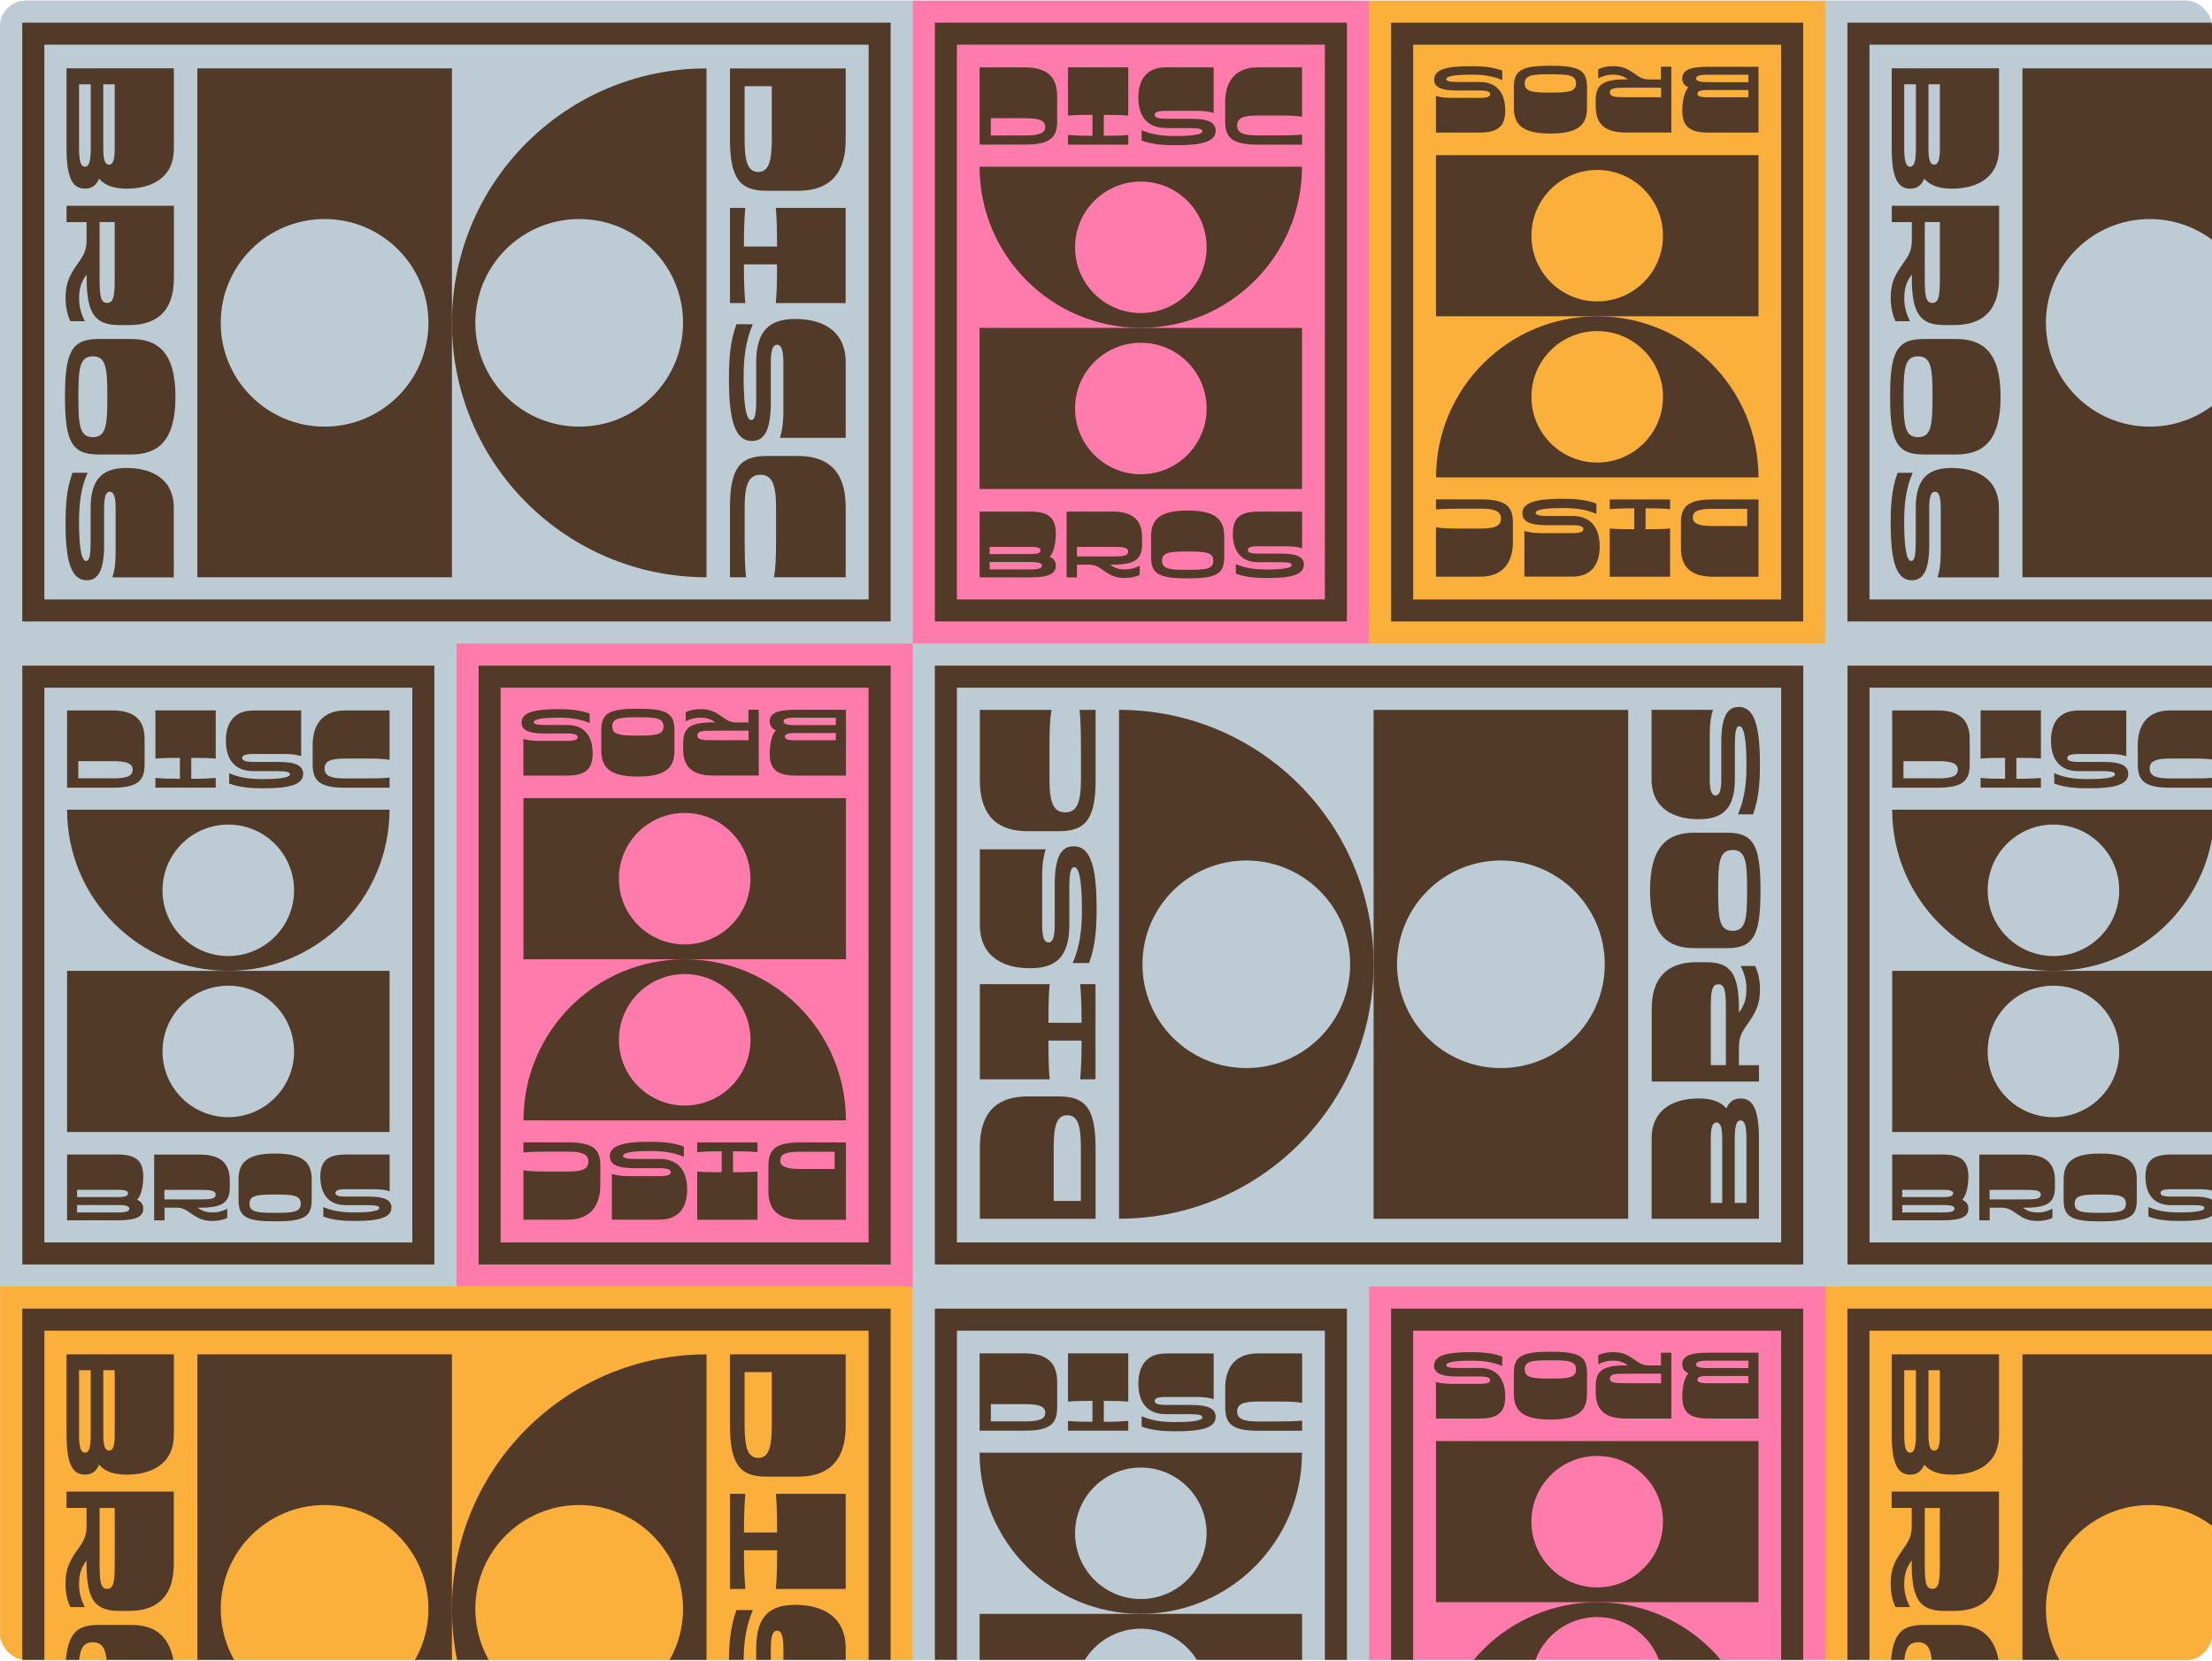 <svg width="1024" height="769" viewBox="0 0 1024 769" fill="none" xmlns="http://www.w3.org/2000/svg">
<g clip-path="url(#clip0_272_2827)">
<rect y="0.314" width="1024" height="768" rx="12" fill="#BECCD5"/>
<path d="M422.537 297.892L422.537 0.271L0.088 0.272L0.088 297.892L422.537 297.892Z" fill="#BDCCD4"/>
<path d="M10.299 10.476L10.299 287.661L412.296 287.661L412.296 10.476L10.299 10.476ZM402.083 277.456L20.538 277.456L20.538 20.681L402.11 20.681L402.11 277.456L402.083 277.456Z" fill="#523A28"/>
<path d="M327.077 267.198L327.077 31.659C261.988 31.659 209.219 84.389 209.219 149.428C209.219 214.468 261.988 267.198 327.077 267.198ZM220.045 149.428C220.045 122.89 241.563 101.388 268.121 101.388C294.679 101.388 316.198 122.89 316.198 149.428C316.198 175.966 294.679 197.469 268.121 197.469C241.563 197.469 220.045 175.966 220.045 149.428Z" fill="#523A28"/>
<path d="M209.215 149.428L209.215 31.659L91.357 31.659L91.357 267.198L209.215 267.198L209.215 149.428ZM150.26 197.469C123.702 197.469 102.183 175.966 102.183 149.428C102.183 122.89 123.702 101.388 150.26 101.388C176.818 101.388 198.336 122.89 198.336 149.428C198.336 175.966 176.818 197.469 150.26 197.469Z" fill="#523A28"/>
<path d="M354.886 88.306L369.419 88.306C381.525 88.306 391.497 82.977 391.497 64.592L391.497 31.686L337.928 31.686L337.928 64.592C337.928 82.977 342.781 88.306 354.886 88.306ZM344.701 39.892L357.286 39.892L357.286 64.592C357.286 74.77 355.82 79.593 350.993 79.593C346.167 79.593 344.701 74.744 344.701 64.592L344.701 39.892Z" fill="#523A28"/>
<path d="M344.381 122.837L344.381 122.357L359.713 122.357L359.713 122.837C359.713 130.59 359.553 135.919 359.153 140.262L391.47 140.262L391.47 96.219L359.153 96.219C359.553 100.588 359.713 105.891 359.713 113.644L359.713 114.124L344.381 114.124L344.381 113.644C344.381 105.891 344.621 100.562 345.021 96.219L337.928 96.219L337.928 140.262L345.021 140.262C344.621 135.892 344.381 130.59 344.381 122.837Z" fill="#523A28"/>
<path d="M348.115 204.103C353.928 204.103 356.834 198.934 356.834 186.357L356.834 167.813C356.834 161.525 357.954 159.58 359.741 159.58C361.527 159.58 362.647 161.525 362.647 167.813L362.647 190.168C362.647 195.976 362.007 199.76 361.021 202.664L391.499 202.664L391.499 167.813C391.499 152.332 379.766 147.643 368.3 147.643C356.834 147.643 350.062 152.332 350.062 167.813L350.062 184.919C350.062 191.207 349.582 194.431 347.795 194.431C344.889 194.431 344.249 184.173 344.249 174.501C344.249 165.788 345.129 157.794 348.515 150.067L340.916 150.067C337.849 158.381 337.449 166.774 337.449 175.486C337.449 194.857 340.356 204.129 348.115 204.129L348.115 204.103Z" fill="#523A28"/>
<path d="M369.419 211.057L354.886 211.057C342.781 211.057 337.928 216.386 337.928 234.771L337.928 267.198L345.367 267.198C344.887 262.828 344.727 257.526 344.727 249.772L344.727 234.771C344.727 224.113 346.674 219.77 352.007 219.77C357.34 219.77 359.26 224.14 359.26 234.771L359.26 249.772C359.26 257.526 359.1 262.855 358.3 267.198L391.497 267.198L391.497 234.771C391.497 216.386 381.551 211.057 369.419 211.057Z" fill="#523A28"/>
<path d="M39.337 87.319C42.244 87.319 44.457 86.067 45.87 82.71C48.697 86.04 53.07 87.319 58.723 87.319C69.282 87.319 80.481 83.003 80.481 68.748L80.481 31.632L30.805 31.632L30.805 68.748C30.805 83.003 33.925 87.319 39.337 87.319ZM47.817 39.013L53.096 39.013L53.096 68.775C53.096 74.503 52.136 76.209 50.483 76.209C48.83 76.209 47.817 74.503 47.817 68.775L47.817 39.013ZM36.591 39.013L42.004 39.013L42.004 68.775C42.004 75.169 41.044 77.168 39.337 77.168C37.631 77.168 36.591 75.169 36.591 68.775L36.591 39.013Z" fill="#523A28"/>
<path d="M35.258 123.051C32.591 127.047 30.352 130.618 30.352 137.758C30.352 142.208 31.232 145.992 32.591 148.683L39.284 148.683C37.951 146.018 36.618 142.661 36.618 138.211C36.618 133.762 37.444 130.644 40.111 127.074L40.111 128.646C40.111 145.565 44.191 150.468 55.336 150.468L59.789 150.468C70.935 150.468 80.508 145.565 80.508 128.646L80.508 95.234L30.805 95.234L30.805 102.801L40.084 102.801L40.084 111.487C40.084 116.842 37.791 119.347 35.258 123.077L35.258 123.051ZM46.11 102.774L53.097 102.774L53.097 128.619C53.097 136.639 52.723 140.21 49.603 140.21C46.484 140.21 46.11 136.639 46.11 128.619L46.11 102.774Z" fill="#523A28"/>
<path d="M45.523 210.365L60.668 210.365C73.147 210.365 81.227 204.13 81.227 183.64C81.227 163.15 73.147 156.916 60.668 156.916L45.523 156.916C33.044 156.916 30.084 163.15 30.084 183.64C30.084 204.13 33.044 210.365 45.523 210.365ZM42.99 164.936C49.229 164.936 49.682 170.718 49.682 183.64C49.683 196.563 49.229 202.345 42.99 202.345C36.75 202.345 36.297 196.563 36.297 183.64C36.297 170.718 36.75 164.936 42.99 164.936Z" fill="#523A28"/>
<path d="M58.749 216.599C48.19 216.599 41.951 220.916 41.951 235.144L41.951 250.891C41.951 256.673 41.497 259.657 39.871 259.657C37.204 259.657 36.591 250.225 36.591 241.326C36.591 233.305 37.418 225.952 40.538 218.837L33.551 218.837C30.725 226.484 30.352 234.211 30.352 242.231C30.352 260.057 33.018 268.583 40.164 268.583C45.524 268.583 48.19 263.84 48.19 252.25L48.19 235.171C48.19 229.389 49.23 227.604 50.857 227.604C52.483 227.604 53.523 229.389 53.523 235.171L53.523 255.74C53.523 261.096 52.937 264.586 52.03 267.251L80.455 267.251L80.455 235.171C80.455 220.916 69.255 216.626 58.696 216.626L58.749 216.599Z" fill="#523A28"/>
<path d="M422.537 0.271L422.537 297.892L633.775 297.892L633.775 0.271L422.537 0.271Z" fill="#FF7BAC"/>
<path d="M432.775 10.476L432.775 287.661L623.535 287.661L623.535 10.476L432.775 10.476ZM613.322 277.456L442.988 277.456L442.988 20.681L613.322 20.681L613.322 277.456Z" fill="#523A28"/>
<path d="M602.763 77.168L453.467 77.168C453.467 118.36 486.878 151.746 528.101 151.746C569.325 151.746 602.736 118.36 602.736 77.168L602.763 77.168ZM528.128 144.898C511.303 144.898 497.677 131.283 497.677 114.47C497.677 97.657 511.303 84.042 528.128 84.042C544.953 84.042 558.579 97.657 558.579 114.47C558.579 131.283 544.953 144.898 528.128 144.898Z" fill="#523A28"/>
<path d="M602.763 151.773L453.467 151.773L453.467 226.352L602.763 226.352L602.763 151.773ZM528.128 219.504C511.303 219.504 497.677 205.889 497.677 189.076C497.677 172.263 511.303 158.648 528.128 158.648C544.953 158.648 558.579 172.263 558.579 189.076C558.579 205.889 544.953 219.504 528.128 219.504Z" fill="#523A28"/>
<path d="M489.383 56.225L489.383 44.475C489.383 36.801 485.996 31.179 474.344 31.179L453.492 31.179L453.492 66.936L474.344 66.936C485.996 66.936 489.383 63.872 489.383 56.199L489.383 56.225ZM458.692 54.707L474.344 54.707C480.797 54.707 483.863 55.639 483.863 58.703C483.863 61.767 480.797 62.7 474.344 62.7L458.692 62.7L458.692 54.733L458.692 54.707Z" fill="#523A28"/>
<path d="M522.316 62.46C519.543 62.727 516.184 62.86 511.277 62.86L510.984 62.86L510.984 53.161L511.277 53.161C516.184 53.161 519.57 53.268 522.316 53.508L522.316 31.18L494.398 31.18L494.398 53.508C497.172 53.241 500.531 53.161 505.438 53.161L505.731 53.161L505.731 62.86L505.438 62.86C500.531 62.86 497.145 62.7 494.398 62.46L494.398 66.963L522.316 66.963L522.316 62.46Z" fill="#523A28"/>
<path d="M539.755 59.289L550.607 59.289C554.607 59.289 556.634 59.609 556.634 60.728C556.634 62.567 550.127 62.966 543.994 62.966C538.475 62.966 533.409 62.407 528.502 60.249L528.502 65.045C533.782 66.99 539.088 67.23 544.608 67.23C556.874 67.23 562.766 65.391 562.766 60.488C562.766 56.811 559.487 54.973 551.514 54.973L539.755 54.973C535.755 54.973 534.528 54.254 534.528 53.135C534.528 52.015 535.755 51.296 539.755 51.296L553.914 51.296C557.593 51.296 559.993 51.696 561.833 52.309L561.833 31.153L539.755 31.153C529.942 31.153 526.982 37.894 526.982 45.141C526.982 52.388 529.942 59.236 539.755 59.236L539.755 59.289Z" fill="#523A28"/>
<path d="M582.203 66.963L602.761 66.963L602.761 62.274C599.988 62.567 596.629 62.674 591.722 62.674L582.203 62.674C575.457 62.674 572.684 61.448 572.684 58.064C572.684 54.68 575.457 53.455 582.203 53.455L591.722 53.455C596.629 53.455 600.015 53.561 602.761 54.067L602.761 31.18L582.203 31.18C570.55 31.18 567.164 39.36 567.164 47.007L567.164 56.199C567.164 63.873 570.55 66.937 582.203 66.937L582.203 66.963Z" fill="#523A28"/>
<path d="M488.774 261.842C488.774 260.003 487.974 258.591 485.867 257.712C487.974 255.926 488.774 250.598 488.774 247.027C488.774 240.339 486.054 236.796 477.014 236.796L453.496 236.796L453.496 267.25L477.014 267.25C486.054 267.25 488.774 265.279 488.774 261.842ZM458.136 253.129L477.014 253.129C480.641 253.129 481.707 253.742 481.707 254.781C481.707 255.82 480.614 256.459 477.014 256.459L458.136 256.459L458.136 253.129ZM458.136 260.136L477.014 260.136C481.067 260.136 482.321 260.749 482.321 261.842C482.321 262.934 481.041 263.574 477.014 263.574L458.136 263.574L458.136 260.136Z" fill="#523A28"/>
<path d="M514.928 236.796L493.756 236.796L493.756 267.251L498.556 267.251L498.556 261.362L504.048 261.362C507.435 261.362 509.035 262.828 511.381 264.426C513.914 266.132 516.181 267.517 520.687 267.517C523.514 267.517 525.914 266.958 527.593 266.105L527.593 261.868C525.887 262.721 523.78 263.574 520.954 263.574C518.127 263.574 516.154 263.067 513.888 261.362L514.874 261.362C525.594 261.362 528.713 258.778 528.713 251.717L528.713 248.892C528.713 241.832 525.62 236.769 514.874 236.769L514.928 236.796ZM514.928 257.552L498.556 257.552L498.556 253.129L514.928 253.129C520.021 253.129 522.26 253.369 522.26 255.34C522.26 257.312 519.994 257.552 514.928 257.552Z" fill="#523A28"/>
<path d="M549.807 236.316C536.821 236.316 532.875 240.446 532.875 248.333L532.875 257.925C532.875 265.812 536.821 267.704 549.807 267.704C562.793 267.704 566.739 265.812 566.739 257.925L566.739 248.333C566.739 240.446 562.793 236.316 549.807 236.316ZM549.807 263.76C541.621 263.76 537.941 263.467 537.941 259.524C537.941 255.58 541.621 255.287 549.807 255.287C557.993 255.287 561.673 255.58 561.673 259.524C561.673 263.467 557.993 263.76 549.807 263.76Z" fill="#523A28"/>
<path d="M582.47 252.863L595.509 252.863C598.896 252.863 601.109 253.236 602.789 253.795L602.789 236.796L582.47 236.796C573.431 236.796 570.711 240.34 570.711 247.028C570.711 253.715 573.431 260.217 582.47 260.217L592.443 260.217C596.122 260.217 597.989 260.51 597.989 261.522C597.989 263.228 592.016 263.601 586.363 263.601C581.27 263.601 576.631 263.094 572.098 261.096L572.098 265.519C576.95 267.304 581.83 267.544 586.923 267.544C598.202 267.544 603.615 265.839 603.615 261.336C603.615 257.952 600.602 256.247 593.269 256.247L582.443 256.247C578.764 256.247 577.644 255.581 577.644 254.541C577.644 253.502 578.764 252.836 582.443 252.836L582.47 252.863Z" fill="#523A28"/>
<path d="M633.773 0.271L633.773 297.892L845.011 297.892L845.011 0.271L633.773 0.271Z" fill="#FBB03B"/>
<path d="M824.533 20.708L824.533 277.482L654.199 277.482L654.199 20.708L824.533 20.708ZM834.746 10.476L643.986 10.476L643.986 287.661L834.746 287.661L834.746 10.476Z" fill="#523A28"/>
<path d="M664.758 220.969L814.054 220.969C814.054 179.776 780.643 146.39 739.419 146.39C698.195 146.39 664.784 179.776 664.784 220.969L664.758 220.969ZM739.392 153.238C756.218 153.238 769.843 166.853 769.843 183.666C769.843 200.479 756.218 214.094 739.392 214.094C722.567 214.094 708.941 200.479 708.941 183.666C708.941 166.853 722.567 153.238 739.392 153.238Z" fill="#523A28"/>
<path d="M814.054 146.39L814.054 71.812L664.758 71.812L664.758 146.39L739.392 146.39L814.027 146.39L814.054 146.39ZM708.941 109.088C708.941 92.275 722.567 78.659 739.392 78.659C756.218 78.659 769.843 92.275 769.843 109.088C769.843 125.9 756.218 139.516 739.392 139.516C722.567 139.516 708.941 125.9 708.941 109.088Z" fill="#523A28"/>
<path d="M814.053 266.958L793.201 266.958C781.549 266.958 778.162 261.337 778.162 253.663L778.162 241.913C778.162 234.239 781.549 231.175 793.201 231.175L814.053 231.175L814.053 266.932L814.053 266.958ZM793.174 235.491C786.721 235.491 783.655 236.424 783.655 239.488C783.655 242.552 786.721 243.485 793.174 243.485L808.827 243.485L808.827 235.518L793.174 235.518L793.174 235.491Z" fill="#523A28"/>
<path d="M773.123 235.678C770.35 235.411 766.99 235.278 762.084 235.278L761.791 235.278L761.791 244.977L762.084 244.977C766.99 244.977 770.377 244.87 773.123 244.63L773.123 266.958L745.205 266.958L745.205 244.63C747.978 244.897 751.338 244.977 756.244 244.977L756.538 244.977L756.538 235.278L756.244 235.278C751.338 235.278 747.952 235.438 745.205 235.678L745.205 231.175L773.123 231.175L773.123 235.678Z" fill="#523A28"/>
<path d="M704.756 237.623C704.756 232.72 710.649 230.882 722.915 230.882C728.434 230.882 733.767 231.148 739.02 233.067L739.02 237.863C734.114 235.704 729.047 235.145 723.528 235.145C717.395 235.145 710.889 235.545 710.889 237.383C710.889 238.502 712.942 238.822 716.915 238.822L727.768 238.822C737.58 238.822 740.54 245.669 740.54 252.917C740.54 260.164 737.58 266.905 727.768 266.905L705.689 266.905L705.689 245.749C707.529 246.362 709.929 246.762 713.609 246.762L727.768 246.762C731.767 246.762 732.994 246.043 732.994 244.923C732.994 243.804 731.767 243.085 727.768 243.085L716.008 243.085C708.036 243.085 704.756 241.246 704.756 237.57L704.756 237.623Z" fill="#523A28"/>
<path d="M700.355 251.105C700.355 258.778 696.969 266.932 685.316 266.932L664.758 266.932L664.758 244.044C667.531 244.55 670.891 244.657 675.797 244.657L685.316 244.657C692.062 244.657 694.836 243.431 694.836 240.047C694.836 236.663 692.062 235.438 685.316 235.438L675.797 235.438C670.891 235.438 667.504 235.544 664.758 235.837L664.758 231.148L685.316 231.148C696.969 231.148 700.355 234.212 700.355 241.886L700.355 251.078L700.355 251.105Z" fill="#523A28"/>
<path d="M814.053 30.914L814.053 61.369L790.535 61.369C781.495 61.369 778.775 57.825 778.775 51.137C778.775 47.567 779.575 42.238 781.682 40.453C779.575 39.547 778.775 38.161 778.775 36.323C778.775 32.886 781.495 30.914 790.535 30.914L814.053 30.914ZM809.387 41.678L790.508 41.678C786.881 41.678 785.815 42.291 785.815 43.383C785.815 44.476 786.908 45.035 790.508 45.035L809.387 45.035L809.387 41.705L809.387 41.678ZM809.387 34.591L790.508 34.591C786.455 34.591 785.202 35.204 785.202 36.323C785.202 37.442 786.481 38.028 790.508 38.028L809.387 38.028L809.387 34.591Z" fill="#523A28"/>
<path d="M752.593 36.775L753.58 36.775C751.314 35.07 749.34 34.564 746.514 34.564C743.687 34.564 741.581 35.417 739.874 36.269L739.874 32.033C741.581 31.18 743.981 30.62 746.781 30.62C751.287 30.62 753.553 32.033 756.087 33.711C758.433 35.31 760.033 36.775 763.419 36.775L768.912 36.775L768.912 30.887L773.712 30.887L773.712 61.342L752.54 61.342C741.821 61.342 738.701 56.279 738.701 49.218L738.701 46.394C738.701 39.333 741.794 36.749 752.54 36.749L752.593 36.775ZM752.593 40.586C747.501 40.586 745.261 40.825 745.261 42.797C745.261 44.769 747.527 45.009 752.593 45.009L768.966 45.009L768.966 40.586L752.593 40.586Z" fill="#523A28"/>
<path d="M734.675 49.804C734.675 57.691 730.728 61.821 717.743 61.821C704.757 61.821 700.811 57.691 700.811 49.804L700.811 40.212C700.811 32.326 704.757 30.434 717.743 30.434C730.728 30.434 734.675 32.326 734.675 40.212L734.675 49.804ZM717.716 34.377C709.53 34.377 705.85 34.67 705.85 38.614C705.85 42.557 709.53 42.85 717.716 42.85C725.902 42.85 729.582 42.557 729.582 38.614C729.582 34.67 725.902 34.377 717.716 34.377Z" fill="#523A28"/>
<path d="M663.906 36.829C663.906 32.326 669.319 30.621 680.598 30.621C685.691 30.621 690.57 30.86 695.423 32.646L695.423 37.069C690.917 35.097 686.251 34.564 681.158 34.564C675.505 34.564 669.532 34.937 669.532 36.642C669.532 37.681 671.425 37.948 675.078 37.948L685.051 37.948C694.09 37.948 696.81 44.449 696.81 51.137C696.81 57.825 694.09 61.369 685.051 61.369L664.732 61.369L664.732 44.369C666.439 44.929 668.625 45.302 672.012 45.302L685.051 45.302C688.73 45.302 689.85 44.636 689.85 43.597C689.85 42.557 688.73 41.891 685.051 41.891L674.225 41.891C666.892 41.891 663.879 40.186 663.879 36.802L663.906 36.829Z" fill="#523A28"/>
<path d="M422.564 297.866L422.564 595.486L845.014 595.486L845.014 297.866L422.564 297.866Z" fill="#BDCCD4"/>
<path d="M824.56 318.302L824.56 575.076L442.988 575.076L442.988 318.302L824.56 318.302ZM834.773 308.097L432.775 308.097L432.775 585.281L834.773 585.281L834.773 308.097Z" fill="#523A28"/>
<path d="M518.023 328.56L518.023 564.099C583.112 564.099 635.881 511.369 635.881 446.329C635.881 381.29 583.112 328.56 518.023 328.56ZM625.029 446.329C625.029 472.867 603.51 494.37 576.952 494.37C550.394 494.37 528.876 472.867 528.876 446.329C528.876 419.791 550.394 398.289 576.952 398.289C603.51 398.289 625.029 419.791 625.029 446.329Z" fill="#523A28"/>
<path d="M635.881 564.125L753.739 564.125L753.739 328.587L635.881 328.587L635.881 446.356L635.881 564.125ZM694.81 398.289C721.368 398.289 742.886 419.791 742.886 446.33C742.886 472.868 721.368 494.37 694.81 494.37C668.252 494.37 646.733 472.868 646.733 446.33C646.733 419.791 668.252 398.289 694.81 398.289Z" fill="#523A28"/>
<path d="M453.6 564.125L453.6 531.219C453.6 512.835 463.546 507.506 475.678 507.506L490.21 507.506C502.316 507.506 507.169 512.835 507.169 531.219L507.169 564.125L453.6 564.125ZM500.369 531.193C500.369 521.014 498.93 516.192 494.077 516.192C489.224 516.192 487.784 521.041 487.784 531.193L487.784 555.892L500.37 555.892L500.369 531.193Z" fill="#523A28"/>
<path d="M500.05 499.565C500.45 495.196 500.69 489.893 500.69 482.14L500.69 481.66L485.357 481.66L485.357 482.14C485.357 489.893 485.517 495.222 485.917 499.565L453.6 499.565L453.6 455.522L485.917 455.522C485.517 459.892 485.357 465.194 485.357 472.947L485.357 473.427L500.69 473.427L500.69 472.947C500.69 465.194 500.45 459.865 500.05 455.522L507.142 455.522L507.142 499.565L500.05 499.565Z" fill="#523A28"/>
<path d="M496.983 391.682C504.743 391.682 507.649 400.954 507.649 420.325C507.649 429.038 507.249 437.431 504.183 445.744L496.583 445.744C499.97 437.99 500.849 430.023 500.849 421.311C500.849 411.639 500.21 401.38 497.303 401.38C495.517 401.38 495.037 404.605 495.037 410.893L495.037 427.998C495.037 443.479 488.264 448.168 476.798 448.168C465.332 448.168 453.6 443.479 453.6 427.998L453.6 393.147L484.077 393.147C483.117 396.052 482.451 399.835 482.451 405.644L482.451 427.998C482.451 434.287 483.571 436.232 485.357 436.232C487.144 436.232 488.264 434.287 488.264 427.998L488.264 409.454C488.264 396.878 491.17 391.708 496.983 391.708L496.983 391.682Z" fill="#523A28"/>
<path d="M475.678 384.727C463.572 384.727 453.6 379.398 453.6 361.013L453.6 328.587L486.797 328.587C485.997 332.957 485.837 338.259 485.837 346.012L485.837 361.013C485.837 371.671 487.784 376.014 493.117 376.014C498.45 376.014 500.396 371.645 500.396 361.013L500.396 346.012C500.396 338.259 500.236 332.93 499.756 328.587L507.196 328.587L507.196 361.013C507.196 379.398 502.343 384.727 490.237 384.727L475.705 384.727L475.678 384.727Z" fill="#523A28"/>
<path d="M814.268 564.125L764.592 564.125L764.592 527.009C764.592 512.755 775.791 508.438 786.35 508.438C792.003 508.438 796.376 509.691 799.203 513.048C800.616 509.717 802.829 508.438 805.736 508.438C811.148 508.438 814.268 512.755 814.268 527.009L814.268 564.125ZM797.256 556.772L797.256 527.009C797.256 521.281 796.296 519.576 794.59 519.576C792.963 519.576 791.977 521.281 791.977 527.009L791.977 556.772L797.256 556.772ZM808.482 556.772L808.482 527.009C808.482 520.615 807.522 518.616 805.736 518.616C804.029 518.616 803.069 520.615 803.069 527.009L803.069 556.772L808.482 556.772Z" fill="#523A28"/>
<path d="M804.988 467.166L804.988 468.738C807.654 465.167 808.481 462.05 808.481 457.6C808.481 453.15 807.147 449.793 805.814 447.129L812.507 447.129C813.84 449.793 814.747 453.577 814.747 458.053C814.747 465.167 812.507 468.738 809.841 472.761C807.307 476.465 805.014 478.996 805.014 484.351L805.014 493.037L814.294 493.037L814.294 500.604L764.617 500.604L764.617 467.192C764.617 450.273 774.19 445.37 785.336 445.37L789.789 445.37C800.935 445.37 805.014 450.273 805.014 467.192L804.988 467.166ZM798.961 467.166C798.961 459.145 798.588 455.575 795.468 455.575C792.349 455.575 791.975 459.145 791.975 467.166L791.975 493.011L798.961 493.011L798.961 467.166Z" fill="#523A28"/>
<path d="M784.404 438.869C771.925 438.869 763.846 432.634 763.846 412.145C763.846 391.655 771.925 385.42 784.404 385.42L799.55 385.42C812.029 385.42 814.989 391.655 814.989 412.145C814.989 432.634 812.029 438.869 799.55 438.869L784.404 438.869ZM808.776 412.145C808.776 399.222 808.322 393.44 802.083 393.44C795.843 393.44 795.39 399.222 795.39 412.145C795.39 425.067 795.843 430.849 802.083 430.849C808.322 430.849 808.776 425.067 808.776 412.145Z" fill="#523A28"/>
<path d="M804.91 327.201C812.03 327.201 814.723 335.728 814.723 353.553C814.723 361.573 814.349 369.3 811.523 376.947L804.537 376.947C807.657 369.833 808.483 362.479 808.483 354.459C808.483 345.56 807.897 336.127 805.203 336.127C803.577 336.127 803.124 339.085 803.124 344.893L803.124 360.64C803.124 374.895 796.884 379.185 786.325 379.185C775.766 379.185 764.566 374.869 764.566 360.64L764.566 328.56L792.991 328.56C792.111 331.225 791.498 334.715 791.498 340.071L791.498 360.64C791.498 366.422 792.538 368.207 794.164 368.207C795.791 368.207 796.831 366.422 796.831 360.64L796.831 343.561C796.831 331.971 799.497 327.228 804.857 327.228L804.91 327.201Z" fill="#523A28"/>
<path d="M211.324 297.866L211.324 595.486L422.562 595.486L422.562 297.866L211.324 297.866Z" fill="#FF7BAC"/>
<path d="M402.085 318.302L402.085 575.076L231.75 575.076L231.75 318.302L402.085 318.302ZM412.324 308.097L221.564 308.097L221.564 585.281L412.324 585.281L412.324 308.097Z" fill="#523A28"/>
<path d="M242.311 518.59L391.606 518.59C391.606 477.397 358.195 444.011 316.972 444.011C275.748 444.011 242.337 477.397 242.337 518.59L242.311 518.59ZM316.972 450.859C333.797 450.859 347.423 464.475 347.423 481.287C347.423 498.1 333.797 511.716 316.972 511.716C300.146 511.716 286.521 498.1 286.521 481.287C286.521 464.475 300.146 450.859 316.972 450.859Z" fill="#523A28"/>
<path d="M391.606 444.011L391.606 369.433L242.311 369.433L242.311 444.011L316.945 444.011L391.58 444.011L391.606 444.011ZM286.494 406.709C286.494 389.896 300.12 376.281 316.945 376.281C333.771 376.281 347.396 389.896 347.396 406.709C347.396 423.522 333.771 437.137 316.945 437.137C300.12 437.137 286.494 423.522 286.494 406.709Z" fill="#523A28"/>
<path d="M391.606 564.579L370.754 564.579C359.101 564.579 355.715 558.957 355.715 551.283L355.715 539.533C355.715 531.859 359.101 528.795 370.754 528.795L391.606 528.795L391.606 564.552L391.606 564.579ZM370.727 533.085C364.274 533.085 361.208 534.017 361.208 537.081C361.208 540.145 364.274 541.078 370.727 541.078L386.379 541.078L386.379 533.111L370.727 533.111L370.727 533.085Z" fill="#523A28"/>
<path d="M350.676 533.298C347.903 533.031 344.543 532.898 339.637 532.898L339.343 532.898L339.343 542.597L339.637 542.597C344.543 542.597 347.929 542.49 350.676 542.25L350.676 564.579L322.758 564.579L322.758 542.25C325.531 542.517 328.891 542.597 333.797 542.597L334.09 542.597L334.09 532.898L333.797 532.898C328.891 532.898 325.504 533.058 322.758 533.298L322.758 528.795L350.676 528.795L350.676 533.298Z" fill="#523A28"/>
<path d="M282.309 535.243C282.309 530.34 288.202 528.502 300.467 528.502C305.987 528.502 311.32 528.768 316.573 530.687L316.573 535.483C311.666 533.325 306.6 532.765 301.081 532.765C294.948 532.765 288.441 533.165 288.441 535.003C288.441 536.122 290.495 536.442 294.468 536.442L305.32 536.442C315.133 536.442 318.093 543.29 318.093 550.537C318.093 557.784 315.133 564.525 305.32 564.525L283.242 564.525L283.242 543.37C285.082 543.982 287.482 544.382 291.161 544.382L305.32 544.382C309.32 544.382 310.547 543.663 310.547 542.544C310.547 541.424 309.32 540.705 305.32 540.705L293.561 540.705C285.588 540.705 282.309 538.867 282.309 535.19L282.309 535.243Z" fill="#523A28"/>
<path d="M277.908 548.725C277.908 556.398 274.522 564.552 262.869 564.552L242.311 564.552L242.311 541.664C245.084 542.17 248.443 542.277 253.35 542.277L262.869 542.277C269.615 542.277 272.388 541.051 272.388 537.667C272.388 534.283 269.615 533.058 262.869 533.058L253.35 533.058C248.443 533.058 245.057 533.164 242.311 533.457L242.311 528.768L262.869 528.768C274.522 528.768 277.908 531.832 277.908 539.506L277.908 548.698L277.908 548.725Z" fill="#523A28"/>
<path d="M391.604 328.534L391.604 358.989L368.085 358.989C359.046 358.989 356.326 355.445 356.326 348.757C356.326 345.187 357.126 339.858 359.233 338.073C357.126 337.167 356.326 335.781 356.326 333.943C356.326 330.506 359.046 328.534 368.085 328.534L391.604 328.534ZM386.937 339.298L368.059 339.298C364.432 339.298 363.366 339.911 363.366 341.004C363.366 342.096 364.459 342.656 368.059 342.656L386.937 342.656L386.937 339.325L386.937 339.298ZM386.937 332.184L368.059 332.184C364.006 332.184 362.752 332.797 362.752 333.916C362.752 335.035 364.032 335.621 368.059 335.621L386.937 335.621L386.937 332.184Z" fill="#523A28"/>
<path d="M330.144 334.396L331.131 334.396C328.864 332.69 326.891 332.184 324.065 332.184C321.238 332.184 319.132 333.037 317.425 333.889L317.425 329.653C319.132 328.8 321.532 328.241 324.331 328.241C328.838 328.241 331.104 329.653 333.637 331.331C335.984 332.93 337.584 334.396 340.97 334.396L346.463 334.396L346.463 328.507L351.263 328.507L351.263 358.962L330.091 358.962C319.372 358.962 316.252 353.899 316.252 346.839L316.252 344.014C316.252 336.953 319.345 334.369 330.091 334.369L330.144 334.396ZM330.144 338.206C325.051 338.206 322.811 338.446 322.811 340.417C322.811 342.389 325.078 342.629 330.144 342.629L346.516 342.629L346.516 338.206L330.144 338.206Z" fill="#523A28"/>
<path d="M312.226 347.425C312.226 355.311 308.279 359.441 295.293 359.441C282.308 359.441 278.361 355.311 278.361 347.425L278.361 337.833C278.361 329.946 282.308 328.054 295.293 328.054C308.279 328.054 312.226 329.946 312.226 337.833L312.226 347.425ZM295.293 331.997C287.107 331.997 283.428 332.29 283.428 336.234C283.428 340.177 287.107 340.47 295.293 340.47C303.479 340.47 307.159 340.177 307.159 336.234C307.159 332.29 303.479 331.997 295.293 331.997Z" fill="#523A28"/>
<path d="M241.456 334.449C241.456 329.946 246.869 328.241 258.148 328.241C263.241 328.241 268.121 328.481 272.974 330.266L272.974 334.689C268.468 332.717 263.801 332.184 258.708 332.184C253.055 332.184 247.083 332.557 247.083 334.263C247.083 335.302 248.976 335.568 252.629 335.568L262.601 335.568C271.641 335.568 274.361 342.069 274.361 348.757C274.361 355.445 271.641 358.989 262.601 358.989L242.283 358.989L242.283 341.989C243.989 342.549 246.176 342.922 249.562 342.922L262.601 342.922C266.281 342.922 267.401 342.256 267.401 341.217C267.401 340.178 266.281 339.512 262.601 339.512L251.776 339.512C244.443 339.512 241.43 337.806 241.43 334.422L241.456 334.449Z" fill="#523A28"/>
<path d="M0.088 297.866L0.088 595.486L211.326 595.486L211.326 297.866L0.088 297.866Z" fill="#BDCCD4"/>
<path d="M190.873 318.302L190.873 575.076L20.539 575.076L20.539 318.302L190.873 318.302ZM201.086 308.097L10.326 308.097L10.326 585.281L201.086 585.281L201.086 308.097Z" fill="#523A28"/>
<path d="M180.314 374.788L31.045 374.788C31.045 415.981 64.456 449.367 105.679 449.367C146.903 449.367 180.314 415.981 180.314 374.788ZM105.679 442.519C88.854 442.519 75.228 428.904 75.228 412.091C75.228 395.278 88.854 381.663 105.679 381.663C122.505 381.663 136.131 395.278 136.131 412.091C136.131 428.904 122.505 442.519 105.679 442.519Z" fill="#523A28"/>
<path d="M31.045 449.394L31.045 523.972L180.341 523.972L180.341 449.394L105.706 449.394L31.045 449.394ZM136.131 486.67C136.131 503.482 122.505 517.098 105.679 517.098C88.854 517.098 75.228 503.482 75.228 486.67C75.228 469.857 88.854 456.242 105.679 456.242C122.505 456.242 136.131 469.857 136.131 486.67Z" fill="#523A28"/>
<path d="M31.047 328.827L51.899 328.827C63.551 328.827 66.938 334.449 66.938 342.123L66.938 353.873C66.938 361.547 63.551 364.611 51.899 364.611L31.047 364.611L31.047 328.854L31.047 328.827ZM51.899 360.294C58.352 360.294 61.418 359.362 61.418 356.298C61.418 353.234 58.352 352.301 51.899 352.301L36.246 352.301L36.246 360.268L51.899 360.268L51.899 360.294Z" fill="#523A28"/>
<path d="M71.949 360.081C74.722 360.347 78.082 360.481 82.988 360.481L83.282 360.481L83.282 350.782L82.988 350.782C78.082 350.782 74.696 350.889 71.949 351.128L71.949 328.8L99.867 328.8L99.867 351.128C97.094 350.862 93.734 350.782 88.828 350.782L88.535 350.782L88.535 360.481L88.828 360.481C93.734 360.481 97.121 360.321 99.867 360.081L99.867 364.584L71.949 364.584L71.949 360.081Z" fill="#523A28"/>
<path d="M140.347 358.136C140.347 363.038 134.454 364.877 122.188 364.877C116.668 364.877 111.335 364.611 106.082 362.692L106.082 357.896C110.989 360.054 116.055 360.614 121.575 360.614C127.707 360.614 134.214 360.214 134.214 358.376C134.214 357.257 132.16 356.937 128.187 356.937L117.335 356.937C107.522 356.937 104.562 350.089 104.562 342.842C104.562 335.595 107.522 328.853 117.335 328.853L139.413 328.853L139.413 350.009C137.573 349.396 135.174 348.997 131.494 348.997L117.335 348.997C113.335 348.997 112.109 349.716 112.109 350.835C112.109 351.954 113.335 352.674 117.335 352.674L129.094 352.674C137.067 352.674 140.347 354.512 140.347 358.189L140.347 358.136Z" fill="#523A28"/>
<path d="M144.744 344.654C144.744 336.98 148.131 328.827 159.783 328.827L180.342 328.827L180.342 351.715C177.568 351.209 174.209 351.102 169.302 351.102L159.783 351.102C153.037 351.102 150.264 352.328 150.264 355.711C150.264 359.095 153.037 360.321 159.783 360.321L169.302 360.321C174.209 360.321 177.595 360.214 180.342 359.921L180.342 364.611L159.783 364.611C148.131 364.611 144.744 361.547 144.744 353.873L144.744 344.681L144.744 344.654Z" fill="#523A28"/>
<path d="M31.047 564.845L31.047 534.39L54.565 534.39C63.605 534.39 66.324 537.934 66.324 544.622C66.324 548.192 65.524 553.521 63.418 555.306C65.524 556.212 66.324 557.598 66.324 559.436C66.324 562.874 63.605 564.845 54.565 564.845L31.047 564.845ZM35.687 554.081L54.565 554.081C58.192 554.081 59.258 553.468 59.258 552.376C59.258 551.283 58.165 550.724 54.565 550.724L35.687 550.724L35.687 554.054L35.687 554.081ZM35.687 561.195L54.565 561.195C58.618 561.195 59.871 560.582 59.871 559.463C59.871 558.344 58.592 557.758 54.565 557.758L35.687 557.758L35.687 561.195Z" fill="#523A28"/>
<path d="M92.482 558.983L91.495 558.983C93.762 560.688 95.735 561.195 98.561 561.195C101.388 561.195 103.494 560.342 105.201 559.489L105.201 563.726C103.494 564.579 101.094 565.138 98.295 565.138C93.788 565.138 91.522 563.726 88.989 562.047C86.642 560.449 85.042 558.983 81.656 558.983L76.163 558.983L76.163 564.872L71.363 564.872L71.363 534.417L92.535 534.417C103.254 534.417 106.374 539.479 106.374 546.54L106.374 549.365C106.374 556.425 103.281 559.01 92.535 559.01L92.482 558.983ZM92.482 555.173C97.575 555.173 99.814 554.933 99.814 552.962C99.814 550.99 97.548 550.75 92.482 550.75L76.11 550.75L76.11 555.173L92.482 555.173Z" fill="#523A28"/>
<path d="M110.428 545.954C110.428 538.067 114.374 533.937 127.36 533.937C140.346 533.937 144.292 538.067 144.292 545.954L144.292 555.546C144.292 563.433 140.346 565.325 127.36 565.325C114.374 565.325 110.428 563.433 110.428 555.546L110.428 545.954ZM127.36 561.381C135.546 561.381 139.226 561.088 139.226 557.145C139.226 553.201 135.546 552.908 127.36 552.908C119.174 552.908 115.494 553.201 115.494 557.145C115.494 561.088 119.174 561.381 127.36 561.381Z" fill="#523A28"/>
<path d="M181.197 558.93C181.197 563.433 175.784 565.138 164.505 565.138C159.412 565.138 154.533 564.898 149.68 563.113L149.68 558.69C154.186 560.662 158.852 561.195 163.945 561.195C169.598 561.195 175.571 560.822 175.571 559.116C175.571 558.077 173.678 557.811 170.025 557.811L160.052 557.811C151.013 557.811 148.293 551.31 148.293 544.622C148.293 537.934 151.013 534.39 160.052 534.39L180.371 534.39L180.371 551.39C178.664 550.83 176.478 550.457 173.091 550.457L160.052 550.457C156.372 550.457 155.252 551.123 155.252 552.162C155.252 553.201 156.372 553.867 160.052 553.867L170.878 553.867C178.211 553.867 181.224 555.573 181.224 558.957L181.197 558.93Z" fill="#523A28"/>
<path d="M422.537 893.133L422.537 595.513L0.088 595.513L0.088 893.133L422.537 893.133Z" fill="#FBB03B"/>
<path d="M402.083 615.923L402.083 872.697L20.538 872.697L20.538 615.923L402.11 615.923M412.323 605.718L10.299 605.718L10.299 882.902L412.296 882.902L412.296 605.718L412.323 605.718Z" fill="#523A28"/>
<path d="M327.079 862.438L327.079 626.9C261.99 626.9 209.221 679.63 209.221 744.669C209.221 809.709 261.99 862.438 327.079 862.438ZM220.047 744.669C220.047 718.131 241.565 696.629 268.123 696.629C294.681 696.629 316.2 718.131 316.2 744.669C316.2 771.207 294.681 792.709 268.123 792.709C241.565 792.709 220.047 771.207 220.047 744.669Z" fill="#523A28"/>
<path d="M209.221 626.873L91.363 626.873L91.363 862.412L209.221 862.412L209.221 626.873ZM150.266 792.709C123.708 792.709 102.189 771.207 102.189 744.669C102.189 718.131 123.708 696.629 150.266 696.629C176.824 696.629 198.342 718.131 198.342 744.669C198.342 771.207 176.824 792.709 150.266 792.709Z" fill="#523A28"/>
<path d="M391.497 626.873L391.497 659.779C391.497 678.164 381.551 683.493 369.419 683.493L354.886 683.493C342.781 683.493 337.928 678.164 337.928 659.779L337.928 626.873L391.497 626.873ZM344.701 659.806C344.701 669.984 346.14 674.807 350.993 674.807C355.846 674.807 357.286 669.958 357.286 659.806L357.286 635.107L344.701 635.107L344.701 659.806Z" fill="#523A28"/>
<path d="M345.05 691.434C344.65 695.804 344.41 701.106 344.41 708.86L344.41 709.339L359.742 709.339L359.742 708.86C359.742 701.106 359.582 695.777 359.182 691.434L391.5 691.434L391.5 735.478L359.182 735.478C359.582 731.108 359.742 725.806 359.742 718.052L359.742 717.572L344.41 717.572L344.41 718.052C344.41 725.806 344.65 731.134 345.05 735.478L337.957 735.478L337.957 691.434L345.05 691.434Z" fill="#523A28"/>
<path d="M348.115 799.318C340.356 799.318 337.449 790.046 337.449 770.675C337.449 761.962 337.849 753.569 340.916 745.256L348.515 745.256C345.129 753.009 344.249 760.976 344.249 769.689C344.249 779.361 344.889 789.619 347.795 789.619C349.582 789.619 350.062 786.395 350.062 780.107L350.062 763.001C350.062 747.521 356.834 742.831 368.3 742.831C379.766 742.831 391.499 747.521 391.499 763.001L391.499 797.852L361.021 797.852C361.981 794.948 362.647 791.165 362.647 785.356L362.647 763.001C362.647 756.713 361.527 754.768 359.741 754.768C357.954 754.768 356.834 756.713 356.834 763.001L356.834 781.546C356.834 794.122 353.928 799.291 348.115 799.291L348.115 799.318Z" fill="#523A28"/>
<path d="M30.805 626.874L80.481 626.874L80.481 663.99C80.481 678.245 69.282 682.561 58.723 682.561C53.07 682.561 48.697 681.309 45.87 677.952C44.457 681.282 42.244 682.561 39.337 682.561C33.925 682.561 30.805 678.245 30.805 663.99L30.805 626.874ZM47.817 634.228L47.817 663.99C47.817 669.718 48.777 671.424 50.483 671.424C52.19 671.424 53.096 669.718 53.096 663.99L53.096 634.228L47.817 634.228ZM36.591 634.228L36.591 663.99C36.591 670.384 37.551 672.383 39.337 672.383C41.124 672.383 42.004 670.384 42.004 663.99L42.004 634.228L36.591 634.228Z" fill="#523A28"/>
<path d="M40.084 723.834L40.084 722.262C37.417 725.832 36.59 728.949 36.59 733.399C36.59 737.849 37.924 741.206 39.257 743.87L32.564 743.87C31.231 741.206 30.324 737.422 30.324 732.946C30.324 725.832 32.564 722.262 35.23 718.238C37.764 714.535 40.057 712.003 40.057 706.648L40.057 697.962L30.777 697.962L30.777 690.395L80.454 690.395L80.454 723.807C80.454 740.726 70.881 745.629 59.735 745.629L55.282 745.629C44.136 745.629 40.057 740.726 40.057 723.807L40.084 723.834ZM46.11 723.834C46.11 731.854 46.483 735.424 49.603 735.424C52.723 735.424 53.096 731.854 53.096 723.834L53.096 697.988L46.11 697.988L46.11 723.834Z" fill="#523A28"/>
<path d="M60.668 752.13C73.147 752.13 81.227 758.365 81.227 778.855C81.227 799.345 73.147 805.58 60.668 805.58L45.523 805.58C33.044 805.58 30.084 799.345 30.084 778.855C30.084 758.365 33.044 752.13 45.523 752.13L60.668 752.13ZM36.297 778.855C36.297 791.778 36.75 797.56 42.99 797.56C49.229 797.56 49.683 791.778 49.682 778.855C49.682 765.932 49.229 760.15 42.99 760.15C36.75 760.15 36.297 765.932 36.297 778.855Z" fill="#523A28"/>
<path d="M422.537 595.486L422.537 893.107L633.775 893.107L633.775 595.486L422.537 595.486Z" fill="#BDCCD4"/>
<path d="M613.322 615.923L613.322 872.697L442.988 872.697L442.988 615.923L613.322 615.923ZM623.535 605.718L432.775 605.718L432.775 882.902L623.535 882.902L623.535 605.718Z" fill="#523A28"/>
<path d="M602.763 672.409L453.467 672.409C453.467 713.602 486.878 746.988 528.101 746.988C569.325 746.988 602.736 713.602 602.736 672.409L602.763 672.409ZM528.128 740.14C511.303 740.14 497.677 726.525 497.677 709.712C497.677 692.899 511.303 679.284 528.128 679.284C544.953 679.284 558.579 692.899 558.579 709.712C558.579 726.525 544.953 740.14 528.128 740.14Z" fill="#523A28"/>
<path d="M453.492 746.988L453.492 821.566L602.788 821.566L602.788 746.988L528.153 746.988L453.519 746.988L453.492 746.988ZM558.578 784.291C558.578 801.103 544.952 814.719 528.127 814.719C511.301 814.719 497.676 801.103 497.676 784.291C497.676 767.478 511.301 753.862 528.127 753.862C544.952 753.862 558.578 767.478 558.578 784.291Z" fill="#523A28"/>
<path d="M453.496 626.42L474.348 626.42C486 626.42 489.387 632.042 489.387 639.716L489.387 651.466C489.387 659.14 486 662.204 474.348 662.204L453.496 662.204L453.496 626.447L453.496 626.42ZM474.348 657.914C480.801 657.914 483.867 656.982 483.867 653.918C483.867 650.853 480.801 649.921 474.348 649.921L458.696 649.921L458.696 657.888L474.348 657.888L474.348 657.914Z" fill="#523A28"/>
<path d="M494.398 657.701C497.172 657.968 500.531 658.101 505.438 658.101L505.731 658.101L505.731 648.402L505.438 648.402C500.531 648.402 497.145 648.509 494.398 648.749L494.398 626.42L522.316 626.42L522.316 648.749C519.543 648.482 516.184 648.402 511.277 648.402L510.984 648.402L510.984 658.101L511.277 658.101C516.184 658.101 519.57 657.941 522.316 657.701L522.316 662.204L494.398 662.204L494.398 657.701Z" fill="#523A28"/>
<path d="M562.768 655.756C562.768 660.659 556.876 662.497 544.61 662.497C539.09 662.497 533.757 662.231 528.504 660.312L528.504 655.516C533.411 657.674 538.477 658.234 543.996 658.234C550.129 658.234 556.636 657.834 556.636 655.996C556.636 654.877 554.582 654.557 550.609 654.557L539.757 654.557C529.944 654.557 526.984 647.709 526.984 640.462C526.984 633.215 529.944 626.474 539.757 626.474L561.835 626.474L561.835 647.629C559.995 647.017 557.595 646.617 553.916 646.617L539.757 646.617C535.757 646.617 534.53 647.336 534.53 648.455C534.53 649.574 535.757 650.294 539.757 650.294L551.516 650.294C559.489 650.294 562.768 652.132 562.768 655.809L562.768 655.756Z" fill="#523A28"/>
<path d="M567.193 642.274C567.193 634.6 570.58 626.447 582.232 626.447L602.791 626.447L602.791 649.335C600.018 648.829 596.658 648.722 591.752 648.722L582.232 648.722C575.486 648.722 572.713 649.948 572.713 653.332C572.713 656.716 575.486 657.941 582.232 657.941L591.752 657.941C596.658 657.941 600.044 657.835 602.791 657.542L602.791 662.231L582.232 662.231C570.58 662.231 567.193 659.167 567.193 651.493L567.193 642.301L567.193 642.274Z" fill="#523A28"/>
<path d="M633.773 595.486L633.773 893.107L845.011 893.107L845.011 595.486L633.773 595.486Z" fill="#FF7BAC"/>
<path d="M824.533 615.923L824.533 872.697L654.199 872.697L654.199 615.923L824.533 615.923ZM834.746 605.718L643.986 605.718L643.986 882.902L834.746 882.902L834.746 605.718Z" fill="#523A28"/>
<path d="M664.758 816.21L814.054 816.21C814.054 775.018 780.643 741.632 739.419 741.632C698.195 741.632 664.784 775.018 664.784 816.21L664.758 816.21ZM739.392 748.48C756.218 748.48 769.843 762.095 769.843 778.908C769.843 795.721 756.218 809.336 739.392 809.336C722.567 809.336 708.941 795.721 708.941 778.908C708.941 762.095 722.567 748.48 739.392 748.48Z" fill="#523A28"/>
<path d="M814.054 741.605L814.054 667.027L664.758 667.027L664.758 741.605L739.392 741.605L814.027 741.605L814.054 741.605ZM708.941 704.33C708.941 687.517 722.567 673.901 739.392 673.901C756.218 673.901 769.843 687.517 769.843 704.33C769.843 721.142 756.218 734.758 739.392 734.758C722.567 734.758 708.941 721.142 708.941 704.33Z" fill="#523A28"/>
<path d="M814.053 626.128L814.053 656.583L790.535 656.583C781.495 656.583 778.775 653.039 778.775 646.351C778.775 642.781 779.575 637.452 781.682 635.666C779.575 634.761 778.775 633.375 778.775 631.537C778.775 628.099 781.495 626.128 790.535 626.128L814.053 626.128ZM809.387 636.892L790.508 636.892C786.881 636.892 785.815 637.505 785.815 638.597C785.815 639.69 786.908 640.249 790.508 640.249L809.387 640.249L809.387 636.919L809.387 636.892ZM809.387 629.805L790.508 629.805C786.455 629.805 785.202 630.418 785.202 631.537C785.202 632.656 786.481 633.242 790.508 633.242L809.387 633.242L809.387 629.805Z" fill="#523A28"/>
<path d="M752.593 632.016L753.58 632.016C751.314 630.311 749.34 629.805 746.514 629.805C743.687 629.805 741.581 630.657 739.874 631.51L739.874 627.273C741.581 626.421 743.981 625.861 746.781 625.861C751.287 625.861 753.553 627.273 756.087 628.952C758.433 630.551 760.033 632.016 763.419 632.016L768.912 632.016L768.912 626.128L773.712 626.128L773.712 656.583L752.54 656.583C741.821 656.583 738.701 651.52 738.701 644.459L738.701 641.635C738.701 634.574 741.794 631.99 752.54 631.99L752.593 632.016ZM752.593 635.826C747.501 635.826 745.261 636.066 745.261 638.038C745.261 640.01 747.527 640.249 752.593 640.249L768.966 640.249L768.966 635.826L752.593 635.826Z" fill="#523A28"/>
<path d="M734.675 645.045C734.675 652.932 730.728 657.062 717.743 657.062C704.757 657.062 700.811 652.932 700.811 645.045L700.811 635.453C700.811 627.566 704.757 625.675 717.743 625.675C730.728 625.675 734.675 627.566 734.675 635.453L734.675 645.045ZM717.716 629.618C709.53 629.618 705.85 629.911 705.85 633.855C705.85 637.798 709.53 638.091 717.716 638.091C725.902 638.091 729.582 637.798 729.582 633.855C729.582 629.911 725.902 629.618 717.716 629.618Z" fill="#523A28"/>
<path d="M663.906 632.07C663.906 627.567 669.319 625.861 680.598 625.861C685.691 625.861 690.57 626.101 695.423 627.886L695.423 632.309C690.917 630.338 686.251 629.805 681.158 629.805C675.505 629.805 669.532 630.178 669.532 631.883C669.532 632.922 671.425 633.189 675.078 633.189L685.051 633.189C694.09 633.189 696.81 639.69 696.81 646.378C696.81 653.066 694.09 656.609 685.051 656.609L664.732 656.609L664.732 639.61C666.439 640.17 668.625 640.543 672.012 640.543L685.051 640.543C688.73 640.543 689.85 639.877 689.85 638.837C689.85 637.798 688.73 637.132 685.051 637.132L674.225 637.132C666.892 637.132 663.879 635.427 663.879 632.043L663.906 632.07Z" fill="#523A28"/>
<path d="M1267.43 297.892L1267.43 0.271L844.985 0.272L844.985 297.892L1267.43 297.892Z" fill="#BDCCD4"/>
<path d="M855.227 10.476L855.227 287.661L1257.22 287.661L1257.22 10.476L855.227 10.476ZM1247.01 277.456L865.439 277.456L865.439 20.681L1247.01 20.681L1247.01 277.456Z" fill="#523A28"/>
<path d="M1054.12 149.428L1054.12 31.659L936.26 31.659L936.26 267.198L1054.12 267.198L1054.12 149.428ZM995.189 197.469C968.631 197.469 947.112 175.966 947.112 149.428C947.112 122.89 968.631 101.388 995.189 101.388C1021.75 101.388 1043.27 122.89 1043.27 149.428C1043.27 175.966 1021.75 197.469 995.189 197.469Z" fill="#523A28"/>
<path d="M884.265 87.319C887.172 87.319 889.385 86.067 890.798 82.71C893.624 86.04 897.997 87.319 903.65 87.319C914.21 87.319 925.409 83.003 925.409 68.748L925.409 31.632L875.732 31.632L875.732 68.748C875.732 83.003 878.852 87.319 884.265 87.319ZM892.744 39.013L898.024 39.013L898.024 68.775C898.024 74.503 897.064 76.209 895.411 76.209C893.758 76.209 892.744 74.503 892.744 68.775L892.744 39.013ZM881.519 39.013L886.932 39.013L886.932 68.775C886.932 75.169 885.972 77.168 884.265 77.168C882.559 77.168 881.519 75.169 881.519 68.775L881.519 39.013Z" fill="#523A28"/>
<path d="M880.186 123.051C877.519 127.047 875.279 130.618 875.279 137.758C875.279 142.208 876.159 145.992 877.519 148.683L884.212 148.683C882.879 146.018 881.546 142.661 881.546 138.211C881.546 133.762 882.372 130.644 885.039 127.074L885.039 128.646C885.039 145.565 889.118 150.468 900.264 150.468L904.717 150.468C915.863 150.468 925.436 145.565 925.436 128.646L925.436 95.234L875.759 95.234L875.759 102.801L885.039 102.801L885.039 111.487C885.039 116.842 882.745 119.347 880.212 123.077L880.186 123.051ZM891.038 102.774L898.024 102.774L898.024 128.619C898.024 136.639 897.651 140.21 894.531 140.21C891.411 140.21 891.038 136.639 891.038 128.619L891.038 102.774Z" fill="#523A28"/>
<path d="M890.425 210.365L905.571 210.365C918.05 210.365 926.129 204.13 926.129 183.64C926.129 163.15 918.05 156.916 905.571 156.916L890.425 156.916C877.946 156.916 874.986 163.15 874.986 183.64C874.986 204.13 877.946 210.365 890.425 210.365ZM887.919 164.936C894.158 164.936 894.612 170.718 894.612 183.64C894.612 196.563 894.158 202.345 887.919 202.345C881.679 202.345 881.226 196.563 881.226 183.64C881.226 170.718 881.679 164.936 887.919 164.936Z" fill="#523A28"/>
<path d="M903.65 216.599C893.091 216.599 886.851 220.916 886.851 235.144L886.851 250.891C886.851 256.673 886.398 259.657 884.771 259.657C882.105 259.657 881.491 250.225 881.491 241.326C881.491 233.305 882.318 225.952 885.438 218.837L878.452 218.837C875.625 226.484 875.252 234.211 875.252 242.231C875.252 260.057 877.918 268.583 885.065 268.583C890.424 268.583 893.091 263.84 893.091 252.25L893.091 235.171C893.091 229.389 894.131 227.604 895.757 227.604C897.384 227.604 898.424 229.389 898.424 235.171L898.424 255.74C898.424 261.096 897.837 264.586 896.93 267.251L925.355 267.251L925.355 235.171C925.355 220.916 914.156 216.626 903.597 216.626L903.65 216.599Z" fill="#523A28"/>
<path d="M845.014 297.866L845.014 595.487L1056.25 595.487L1056.25 297.866L845.014 297.866Z" fill="#BDCCD4"/>
<path d="M1035.8 318.302L1035.8 575.076L865.465 575.076L865.465 318.302L1035.8 318.302ZM1046.01 308.097L855.252 308.097L855.252 585.281L1046.01 585.281L1046.01 308.097Z" fill="#523A28"/>
<path d="M1025.24 374.788L875.943 374.788C875.943 415.981 909.354 449.367 950.578 449.367C991.802 449.367 1025.21 415.981 1025.21 374.788L1025.24 374.788ZM950.605 442.519C933.779 442.519 920.153 428.904 920.153 412.091C920.153 395.278 933.779 381.663 950.605 381.663C967.43 381.663 981.056 395.278 981.056 412.091C981.056 428.904 967.43 442.519 950.605 442.519Z" fill="#523A28"/>
<path d="M875.943 449.394L875.943 523.972L1025.24 523.972L1025.24 449.394L950.605 449.394L875.97 449.394L875.943 449.394ZM981.056 486.67C981.056 503.482 967.43 517.098 950.605 517.098C933.779 517.098 920.153 503.482 920.153 486.67C920.153 469.857 933.779 456.242 950.605 456.242C967.43 456.242 981.056 469.857 981.056 486.67Z" fill="#523A28"/>
<path d="M875.943 328.827L896.795 328.827C908.448 328.827 911.834 334.449 911.834 342.122L911.834 353.873C911.834 361.546 908.448 364.61 896.795 364.61L875.943 364.61L875.943 328.853L875.943 328.827ZM896.822 360.294C903.275 360.294 906.341 359.361 906.341 356.297C906.341 353.233 903.275 352.3 896.822 352.3L881.17 352.3L881.17 360.267L896.822 360.267L896.822 360.294Z" fill="#523A28"/>
<path d="M916.875 360.081C919.648 360.347 923.008 360.48 927.914 360.48L928.208 360.48L928.208 350.782L927.914 350.782C923.008 350.782 919.621 350.888 916.875 351.128L916.875 328.8L944.793 328.8L944.793 351.128C942.02 350.862 938.66 350.782 933.754 350.782L933.46 350.782L933.46 360.48L933.754 360.48C938.66 360.48 942.046 360.32 944.793 360.081L944.793 364.583L916.875 364.583L916.875 360.081Z" fill="#523A28"/>
<path d="M985.243 358.136C985.243 363.038 979.35 364.877 967.084 364.877C961.565 364.877 956.232 364.611 950.979 362.692L950.979 357.896C955.885 360.054 960.951 360.614 966.471 360.614C972.604 360.614 979.11 360.214 979.11 358.376C979.11 357.257 977.057 356.937 973.084 356.937L962.231 356.937C952.419 356.937 949.459 350.089 949.459 342.842C949.459 335.595 952.419 328.853 962.231 328.853L984.31 328.853L984.31 350.009C982.47 349.396 980.07 348.997 976.39 348.997L962.231 348.997C958.232 348.997 957.005 349.716 957.005 350.835C957.005 351.954 958.232 352.674 962.231 352.674L973.99 352.674C981.963 352.674 985.243 354.512 985.243 358.189L985.243 358.136Z" fill="#523A28"/>
<path d="M989.641 344.653C989.641 336.98 993.027 328.827 1004.68 328.827L1025.24 328.827L1025.24 351.714C1022.46 351.208 1019.11 351.102 1014.2 351.102L1004.68 351.102C997.933 351.102 995.16 352.327 995.16 355.711C995.16 359.095 997.933 360.321 1004.68 360.321L1014.2 360.321C1019.11 360.321 1022.49 360.214 1025.24 359.921L1025.24 364.61L1004.68 364.61C993.027 364.61 989.641 361.546 989.641 353.873L989.641 344.68L989.641 344.653Z" fill="#523A28"/>
<path d="M875.943 564.845L875.943 534.39L899.462 534.39C908.501 534.39 911.221 537.934 911.221 544.621C911.221 548.192 910.421 553.521 908.314 555.306C910.421 556.212 911.221 557.597 911.221 559.436C911.221 562.873 908.501 564.845 899.462 564.845L875.943 564.845ZM880.61 554.08L899.488 554.08C903.115 554.08 904.181 553.467 904.181 552.375C904.181 551.283 903.088 550.723 899.488 550.723L880.61 550.723L880.61 554.054L880.61 554.08ZM880.61 561.194L899.488 561.194C903.541 561.194 904.795 560.582 904.795 559.462C904.795 558.343 903.515 557.757 899.488 557.757L880.61 557.757L880.61 561.194Z" fill="#523A28"/>
<path d="M937.404 558.983L936.417 558.983C938.683 560.688 940.657 561.195 943.483 561.195C946.31 561.195 948.416 560.342 950.123 559.489L950.123 563.726C948.416 564.579 946.016 565.138 943.217 565.138C938.71 565.138 936.444 563.726 933.91 562.047C931.564 560.449 929.964 558.983 926.578 558.983L921.085 558.983L921.085 564.872L916.285 564.872L916.285 534.417L937.457 534.417C948.176 534.417 951.296 539.479 951.296 546.54L951.296 549.365C951.296 556.425 948.203 559.01 937.457 559.01L937.404 558.983ZM937.404 555.173C942.497 555.173 944.736 554.933 944.736 552.962C944.736 550.99 942.47 550.75 937.404 550.75L921.031 550.75L921.031 555.173L937.404 555.173Z" fill="#523A28"/>
<path d="M955.324 545.954C955.324 538.067 959.271 533.937 972.256 533.937C985.242 533.937 989.188 538.067 989.188 545.954L989.188 555.546C989.188 563.433 985.242 565.325 972.256 565.325C959.271 565.325 955.324 563.433 955.324 555.546L955.324 545.954ZM972.283 561.381C980.469 561.381 984.149 561.088 984.149 557.145C984.149 553.201 980.469 552.908 972.283 552.908C964.097 552.908 960.417 553.201 960.417 557.145C960.417 561.088 964.097 561.381 972.283 561.381Z" fill="#523A28"/>
<path d="M1026.09 558.93C1026.09 563.433 1020.68 565.138 1009.4 565.138C1004.31 565.138 999.429 564.898 994.576 563.113L994.576 558.69C999.082 560.662 1003.75 561.195 1008.84 561.195C1014.49 561.195 1020.47 560.822 1020.47 559.116C1020.47 558.077 1018.57 557.811 1014.92 557.811L1004.95 557.811C995.909 557.811 993.189 551.31 993.189 544.622C993.189 537.934 995.909 534.39 1004.95 534.39L1025.27 534.39L1025.27 551.39C1023.56 550.83 1021.37 550.457 1017.99 550.457L1004.95 550.457C1001.27 550.457 1000.15 551.123 1000.15 552.162C1000.15 553.201 1001.27 553.867 1004.95 553.867L1015.77 553.867C1023.11 553.867 1026.12 555.573 1026.12 558.957L1026.09 558.93Z" fill="#523A28"/>
<path d="M1267.43 893.133L1267.43 595.513L844.985 595.513L844.985 893.133L1267.43 893.133Z" fill="#FBB03B"/>
<path d="M1247.01 615.923L1247.01 872.697L865.439 872.697L865.439 615.923L1247.01 615.923ZM1257.22 605.718L855.227 605.718L855.227 882.902L1257.22 882.902L1257.22 605.718Z" fill="#523A28"/>
<path d="M1054.12 626.874L936.26 626.874L936.26 862.412L1054.12 862.412L1054.12 626.874ZM995.189 792.71C968.631 792.71 947.112 771.208 947.112 744.669C947.112 718.131 968.631 696.629 995.189 696.629C1021.75 696.629 1043.27 718.131 1043.27 744.669C1043.27 771.208 1021.75 792.71 995.189 792.71Z" fill="#523A28"/>
<path d="M875.732 626.874L925.409 626.874L925.409 663.99C925.409 678.245 914.21 682.561 903.65 682.561C897.997 682.561 893.624 681.309 890.798 677.952C889.385 681.282 887.172 682.561 884.265 682.561C878.852 682.561 875.732 678.245 875.732 663.99L875.732 626.874ZM892.744 634.228L892.744 663.99C892.744 669.718 893.704 671.424 895.411 671.424C897.117 671.424 898.024 669.718 898.024 663.99L898.024 634.228L892.744 634.228ZM881.519 634.228L881.519 663.99C881.519 670.384 882.479 672.383 884.265 672.383C886.052 672.383 886.932 670.384 886.932 663.99L886.932 634.228L881.519 634.228Z" fill="#523A28"/>
<path d="M885.011 723.834L885.011 722.262C882.345 725.832 881.518 728.949 881.518 733.399C881.518 737.849 882.851 741.206 884.185 743.87L877.492 743.87C876.159 741.206 875.252 737.422 875.252 732.946C875.252 725.832 877.492 722.262 880.158 718.238C882.691 714.535 884.985 712.003 884.985 706.648L884.985 697.962L875.705 697.962L875.705 690.395L925.382 690.395L925.382 723.807C925.382 740.726 915.809 745.629 904.663 745.629L900.21 745.629C889.064 745.629 884.985 740.726 884.985 723.807L885.011 723.834ZM891.037 723.834C891.037 731.854 891.411 735.424 894.531 735.424C897.65 735.424 898.024 731.854 898.024 723.834L898.024 697.988L891.037 697.988L891.037 723.834Z" fill="#523A28"/>
<path d="M905.596 752.13C918.075 752.13 926.155 758.365 926.155 778.855C926.155 799.344 918.075 805.579 905.596 805.579L890.451 805.579C877.972 805.579 875.012 799.344 875.012 778.855C875.012 758.365 877.972 752.13 890.451 752.13L905.596 752.13ZM881.225 778.855C881.225 791.777 881.678 797.559 887.917 797.559C894.157 797.559 894.61 791.777 894.61 778.855C894.61 765.932 894.157 760.15 887.917 760.15C881.678 760.15 881.225 765.932 881.225 778.855Z" fill="#523A28"/>
</g>
<defs>
<clipPath id="clip0_272_2827">
<rect y="0.314" width="1024" height="768" rx="12" fill="white"/>
</clipPath>
</defs>
</svg>
